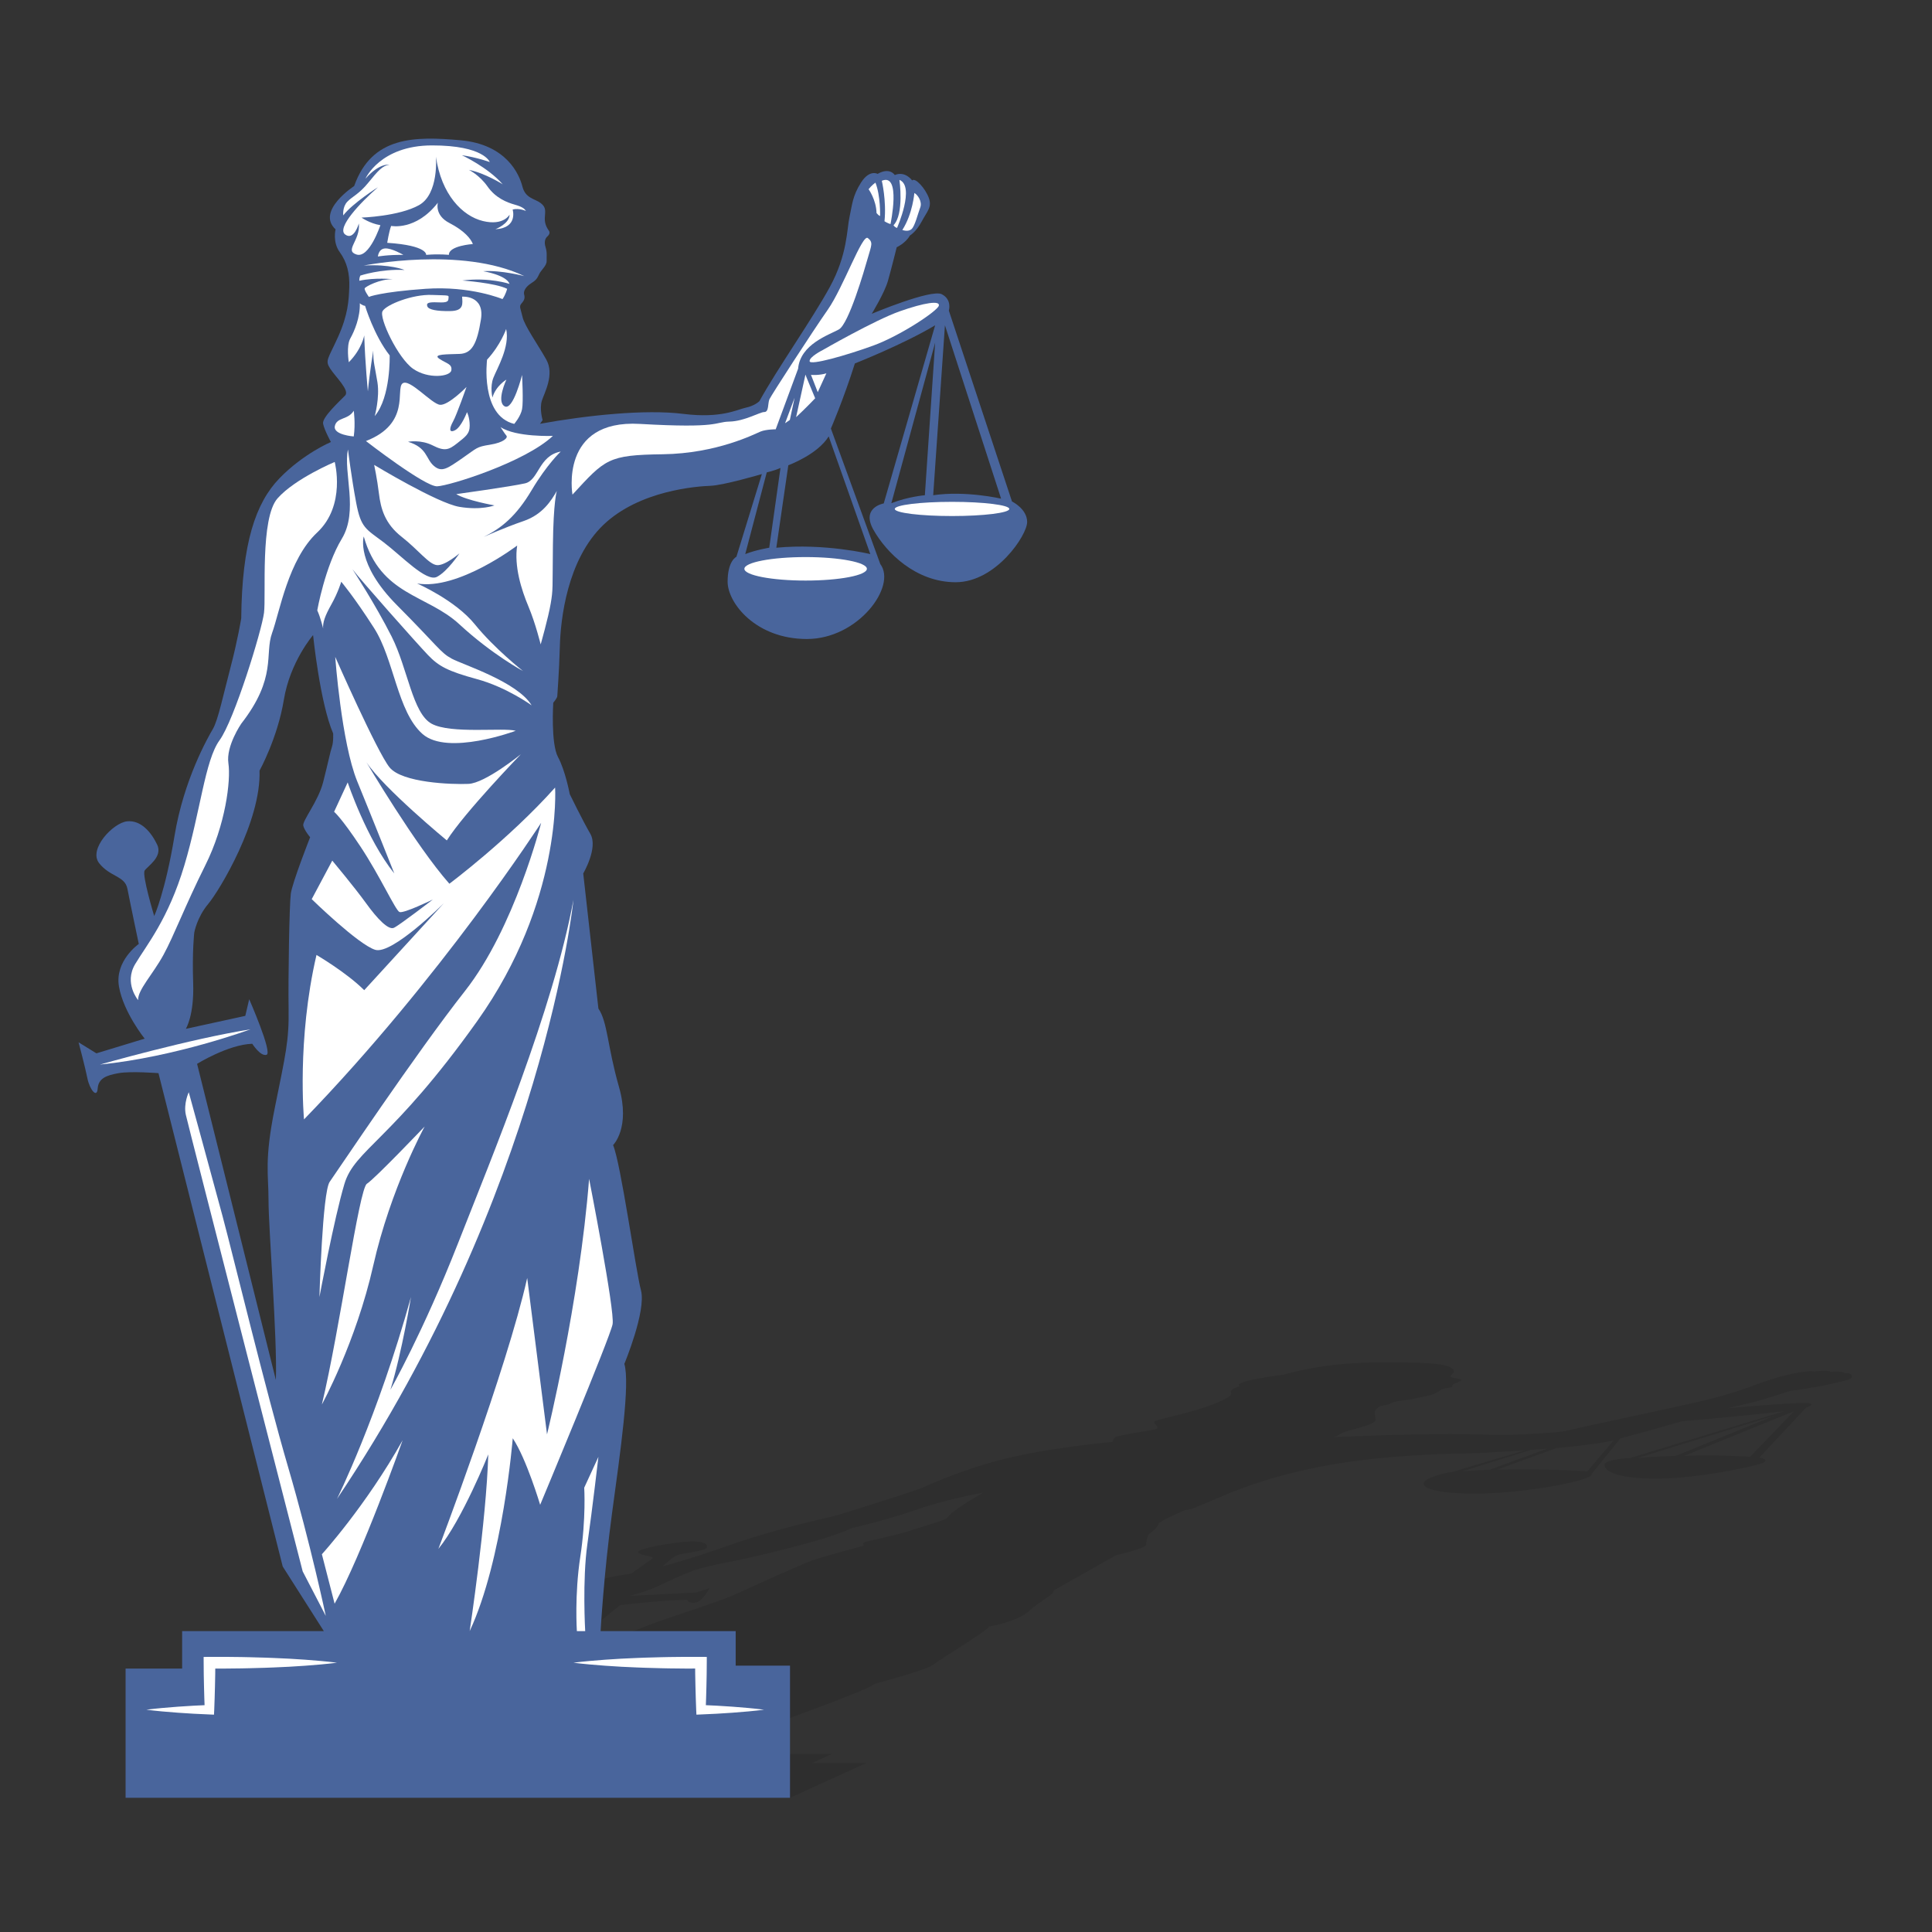 <?xml version="1.0" encoding="utf-8"?>
<!-- Generator: Adobe Illustrator 19.0.0, SVG Export Plug-In . SVG Version: 6.00 Build 0)  -->
<svg version="1.1" id="Capa_1" xmlns="http://www.w3.org/2000/svg" xmlns:xlink="http://www.w3.org/1999/xlink" x="0px" y="0px"
	 viewBox="0 0 300 300" style="enable-background:new 0 0 300 300;" xml:space="preserve">
<rect x="0" y="0" width="300" height="300" fill="#333333" stroke="none"/>
<style type="text/css">
	.st0{opacity:0.1;enable-background:new    ;}
	.st1{fill:#49659C;}
	.st2{fill:#FFFFFF;}
</style>
<g>
	<path class="st0" d="M273.199,226.319l7.286-7.779c0,0,1.518-0.449,0.365-0.668c-1.151-0.22-12.62,0.798-12.62,0.798
		s3.838-0.848,5.443-1.336c1.605-0.488,4.393-1.376,4.393-1.376s1.718-0.16,3.102-0.479c0,0,1.256-0.14,3.073-0.568
		c1.816-0.428,2.927-0.588,3.227-0.967c0.301-0.379-0.249-0.839-1.029-0.709c0,0-0.188-0.399-2.215-0.22c0,0-0.03-0.332-2.558-0.047
		c0,0-0.83-0.193-3.365,0.356c-2.536,0.548-3.362,0.908-4.876,1.406c-1.514,0.498-3.655,1.525-9.285,2.843
		c-5.628,1.316-15.711,3.381-21.176,4.658c0,0-1.139,0.189-2.67,0.264c-1.532,0.075-4.805,0.449-10.305,0.255
		c-5.501-0.194-15.123,0.06-23.117,0.404l0.728-0.15c0,0,0.506-0.464,1.627-0.793s4.329-1.062,4.365-1.676
		c0.037-0.613-0.358-1.376,0.127-1.736c0.484-0.359,0.342-0.424,1.064-0.553s1.034-0.22,1.2-0.363
		c0.164-0.145,1.045-0.329,2.079-0.454c1.034-0.124,1.388-0.199,2.076-0.374c0.687-0.174,1.922-0.339,2.342-0.539
		c0.419-0.2,0.84-0.339,1.067-0.564c0.227-0.224,0.78-0.364,1.208-0.428c0.428-0.065,0.815-0.155,0.781-0.234
		c-0.035-0.08-0.137-0.249,0.493-0.518c0.63-0.27,1.228-0.429,0.702-0.614c-0.525-0.185-1.951-0.185-1.353-0.673
		c0.599-0.488,1.318-1.715-5.454-1.885c-6.771-0.169-13.421-0.169-20.627,1.866c0,0-8.201,1.018-6.766,1.765
		c0,0-1.632,0.519-1.39,0.928c0.241,0.409-0.37,0.877-1.653,1.427c-1.281,0.548-2.666,1.127-6.217,2.035
		c-3.552,0.908-4.134,0.947-4.044,1.287c0.092,0.339,1.129,0.888-0.09,1.097c-1.219,0.209-5.56,0.888-5.941,1.147
		c-0.38,0.259-0.427,0.748-0.427,0.748s-5.287,0.469-11.222,1.476c-5.937,1.008-11.672,2.658-18.491,5.711
		c0,0-2.574,0.913-6.024,1.99c-3.449,1.077-6.67,2.154-8.257,2.514c-1.587,0.359-9.058,2.065-15.542,4.359
		c-6.484,2.295-10.34,3.272-10.34,3.272s1.743-1.676,2.593-1.855c0.85-0.18,4.074-0.558,4.259-1.057
		c0.185-0.499-0.294-1.008-2.591-0.948c-2.297,0.06-8.54,1.137-8.079,1.705c0.461,0.568,2.882,0.509,2.094,1.048
		c-0.789,0.539-3.168,2.244-3.168,2.244s-5.274,0.688-6.891,1.736c-1.617,1.048-0.677,2.124-0.677,2.124l-8.806,0.599l-1.783-0.449
		c0,0-1.208,1.018-1.853,1.467c-0.644,0.449-0.358,0.838,0.676,0.419s2.528-0.539,4.619-0.628c2.089-0.09,6.202,0,6.202,0
		L64.604,269.73l0.599,2.634H43.201l-3.352,1.525h-8.778l-11.568,5.267h103.169l11.832-5.386h-8.436l3.09-1.407h-20.976
		c0,0,5.621-2.334,12.391-4.828c6.769-2.494,14.381-5.266,15.222-6.064c0,0,8.152-2.155,9.156-2.993
		c1.005-0.838,8.234-5.166,8.683-5.924c0,0,4.269-0.698,6.128-2.374c1.856-1.677,4.036-2.634,3.819-3.192l9.738-5.506
		c0,0,4.656-1.048,4.651-1.616c-0.004-0.568,0.358-1.616,0.358-1.616s1.42-0.958,1.497-1.511c0.076-0.554,4.123-2.214,4.123-2.214
		s1.054-0.195,1.219-0.27c0.164-0.075,2.355-0.942,4.869-2.035c2.514-1.093,8.866-3.526,17.601-4.943
		c8.736-1.416,18.054-1.576,20.15-1.595c2.096-0.02,9.032-0.479,9.032-0.479l-11.357,3.372c0,0-1.719,0.16-3.602,1.017
		c-1.885,0.858-0.796,2.334,7.184,2.334c7.979,0,18.717-2.155,18.104-3.052l4.463-5.526c0,0,4.606-1.197,9.553-2.653
		c0,0,9.232-0.778,15.881-1.557l-23.931,7.261c0,0-3.923,0.16-3.962,1.077c-0.039,0.918,1.847,2.135,8.079,2.135
		s15.303-1.915,16.486-2.454C274.897,226.619,273.199,226.319,273.199,226.319z M115.429,247.006
		c-2.773,1.297-4.488,1.835-10.936,4.009c-6.448,2.175-6.904,2.694-9.357,3.81c-2.454,1.117-10.902,5.586-14.899,7.301
		l16.072-12.887c0,0,6.576-0.788,10.365-0.817c0,0,0.112,0.528,1.238,0.448c1.126-0.08,2.275-2.264,2.275-2.264l-2.098,0.678
		l-10.395,0.529c0,0,2.505-0.544,5.226-1.861c2.721-1.316,4.706-2.065,4.706-2.065s1.747-0.613,4.73-1.167
		c2.982-0.553,15.653-3.376,19.896-5.431c0,0,5.732-1.331,10.119-2.887c4.387-1.557,10.336-2.639,10.336-2.639
		s-4.983,2.753-5.692,4.009c0,0-0.668,0.34-1.395,0.548c-0.727,0.21-2.023,0.648-4.518,1.436c-2.496,0.788-6.734,1.576-6.983,1.776
		c-0.248,0.2,0.035,0.469,0.035,0.469s-6.827,1.845-8.063,2.304C124.854,242.768,118.201,245.71,115.429,247.006z M237.729,225.133
		c0,0,1.099-0.05,2.522-0.18l-8.89,3.252c0,0-2.22,0.086-4.294,0.259L237.729,225.133z M246.485,228.464
		c0,0-6.044-0.449-14.021-0.259l9.246-3.361c0,0,5.524-0.439,8.855-1.177L246.485,228.464z M278.561,219.138l-6.803,7.067
		c0,0-4.747-0.335-10.237-0.139L278.561,219.138z M275.486,219.846l-15.257,6.219c0,0-2.704,0.054-5.918,0.324L275.486,219.846z"/>
	<g>
		<g>
			<g id="XMLID_48_">
				<path class="st1" d="M157.141,77.869l-9.805-29.639c0,0,0.533-1.71-1.102-2.546c-1.634-0.836-10.868,3.04-10.868,3.04
					s1.976-3.23,2.508-5.091c0.532-1.862,1.368-5.244,1.368-5.244s1.367-0.608,2.052-1.825c0,0,0.951-0.531,1.824-2.166
					c0.874-1.633,1.635-2.241,1.102-3.685c-0.532-1.444-2.09-3.192-2.584-2.698c0,0-1.064-1.52-2.698-0.836
					c0,0-0.76-1.266-2.66-0.178c0,0-1.253-0.735-2.584,1.355c-1.33,2.09-1.368,3.458-1.786,5.359
					c-0.418,1.9-0.304,5.813-3.04,10.829c-2.736,5.016-8.284,12.882-10.944,17.746c0,0-0.722,0.722-2.09,1.007
					s-3.819,1.71-9.747,0.969c-5.929-0.741-14.991,0.228-22.23,1.539l0.4-0.57c0,0-0.514-1.767-0.114-3.021
					c0.398-1.254,1.995-4.046,0.683-6.384c-1.31-2.337-3.382-5.244-3.685-6.612c-0.304-1.368-0.589-1.615-0.153-2.109
					c0.437-0.494,0.551-0.836,0.4-1.386c-0.152-0.552,0.322-1.254,1.082-1.73c0.76-0.474,0.951-0.76,1.254-1.425
					c0.304-0.665,1.178-1.292,1.159-2.052c-0.019-0.76,0.095-1.292-0.171-2.148c-0.266-0.855-0.019-1.386,0.266-1.633
					c0.285-0.247,0.475-0.589,0.266-0.893c-0.209-0.304-0.685-0.95-0.646-1.976c0.038-1.026,0.285-1.634-0.646-2.337
					c-0.931-0.702-2.356-0.702-2.831-2.565c-0.475-1.862-2.45-6.536-9.595-7.182c-7.144-0.646-13.794-0.646-16.53,7.106
					c0,0-5.966,3.876-2.889,6.727c0,0-0.494,1.976,0.646,3.533c1.14,1.558,1.558,3.344,1.482,5.434
					c-0.076,2.09-0.189,4.294-1.748,7.752c-1.557,3.458-2.052,3.61-1.216,4.902c0.836,1.292,3.079,3.382,2.319,4.18
					c-0.761,0.798-3.611,3.382-3.421,4.37c0.19,0.988,1.216,2.85,1.216,2.85s-4.255,1.786-7.979,5.624
					c-3.724,3.838-5.833,10.127-5.947,21.756c0,0-0.57,3.477-1.654,7.58c-1.083,4.104-1.937,8.209-2.737,9.576
					c-0.798,1.369-4.522,7.867-5.966,16.606c-1.445,8.74-3.154,12.465-3.154,12.465s-1.937-6.384-1.482-7.068
					c0.456-0.684,2.85-2.124,1.938-4.026c-0.912-1.902-2.508-3.84-4.675-3.612c-2.166,0.229-6.042,4.332-4.332,6.498
					c1.71,2.167,4,1.938,4.393,3.99c0.394,2.052,1.762,8.55,1.762,8.55s-3.762,2.621-3.078,6.612c0.683,3.99,3.99,8.094,3.99,8.094
					l-7.492,2.28l-2.768-1.71c0,0,1.026,3.876,1.368,5.586c0.341,1.71,1.483,3.192,1.596,1.596c0.114-1.596,1.345-2.052,3.238-2.394
					c1.893-0.342,6.202,0,6.202,0L43.9,243.247l6.384,10.032H28.282v5.813h-8.779v20.064h103.17v-20.52h-8.436v-5.358H93.262
					c0,0,0.494-8.892,1.786-18.392c1.293-9.5,2.812-20.064,1.9-23.104c0,0,3.42-8.208,2.584-11.401
					c-0.836-3.192-3.116-19.683-4.332-22.572c0,0,2.736-2.66,0.912-9.044c-1.825-6.384-1.748-10.032-3.192-12.16l-2.356-20.976
					c0,0,2.356-3.99,1.102-6.155c-1.254-2.167-3.192-6.156-3.192-6.156s-0.684-3.648-1.824-5.757
					c-1.141-2.109-0.741-8.436-0.741-8.436s0.627-0.741,0.627-1.026c0-0.285,0.285-3.591,0.398-7.752
					c0.113-4.161,1.121-13.433,6.745-18.829c5.624-5.396,14.592-6.004,16.644-6.081c2.052-0.076,7.98-1.824,7.98-1.824
					l-3.952,12.844c0,0-1.367,0.608-1.367,3.875c0,3.269,4.332,8.893,12.312,8.893c7.979,0,13.983-8.209,11.4-11.628l-7.676-21.052
					c0,0,1.976-4.559,3.724-10.108c0,0,7.524-2.963,12.464-5.928l-7.981,27.664c0,0-3.572,0.608-1.595,4.104
					c1.976,3.495,6.535,8.132,12.767,8.132c6.233,0,11.096-7.296,11.096-9.348C159.497,79.009,157.141,77.869,157.141,77.869z
					 M51.539,115.983c-0.266,0.798-0.597,2.47-1.362,5.472c-0.766,3.002-3.273,6.004-3.083,6.764
					c0.189,0.76,1.063,1.786,1.063,1.786s-2.773,7.03-3.001,8.778c-0.228,1.748-0.418,12.958-0.342,17.898
					c0.076,4.94-0.456,6.993-2.128,15.276c-1.672,8.284-0.988,10.26-0.988,14.515c0,4.257,1.368,21.28,1.141,27.816l-12.236-49.096
					c0,0,4.845-3.002,8.569-3.116c0,0,1.273,2.014,2.223,1.71c0.951-0.304-2.698-8.626-2.698-8.626l-0.608,2.584l-9.233,2.014
					c0,0,1.311-2.071,1.14-7.087c-0.171-5.016,0.171-7.866,0.171-7.866s0.399-2.337,2.166-4.446
					c1.767-2.108,8.237-12.863,7.966-20.691c0,0,2.807-5.073,3.776-11c0.969-5.929,4.541-10.051,4.541-10.051
					s1.063,10.487,3.116,15.275C51.73,113.893,51.806,115.185,51.539,115.983z M115.721,86.039l3.343-12.693
					c0,0,0.988-0.189,2.128-0.683l-1.747,12.387C119.445,85.051,117.413,85.375,115.721,86.039z M135.139,86.039
					c0,0-7.03-1.71-14.592-0.988l1.862-12.806c0,0,4.559-1.672,6.27-4.484L135.139,86.039z M138.408,78.135l6.802-24.928
					L143.613,76.9C143.613,76.9,141.029,77.109,138.408,78.135z M144.905,76.9l1.825-26.391l8.72,26.923
					C155.45,77.432,149.965,76.155,144.905,76.9z"/>
			</g>
			<path id="XMLID_35_" class="st2" d="M56.746,27.748c0,0,2.264-5.161,10.336-5.168c8.073-0.007,8.968,2.584,8.968,2.584
				s-1.976-0.722-4.332-1.064c0,0,4.028,1.862,6.346,4.522c0,0-2.737-1.747-5.244-2.242c0,0,1.634,0.798,2.888,2.584
				c1.255,1.786,3.002,2.47,4.218,2.811c1.216,0.342,1.52,0.646,1.748,0.988c0,0-1.045-0.494-2.071-0.229
				c0,0,0.892,2.87-2.679,3.059c0,0,2.186-0.836,2.205-2.261c0,0-0.931,1.767-4.142,0.988c-3.211-0.78-6.461-4.143-7.296-9.994
				c0,0,0.494,5.776-2.622,7.524c-3.117,1.748-8.93,1.938-8.93,1.938s1.292,0.912,2.926,1.177c0,0-1.71,5.168-3.686,4.56
				c-1.976-0.608,0.608-2.166,0.343-4.826c0,0-0.76,2.737-2.128,1.71c-1.369-1.026,2.394-4.978,5.091-7.334
				c0,0-3.931,2.472-5.383,4.37c0,0-0.165-1.292,0.632-2.127c0.798-0.836,1.787-1.14,3.268-2.964
				c1.482-1.824,2.204-2.66,3.268-2.774C60.47,25.582,58.95,25.239,56.746,27.748z"/>
			<path id="XMLID_34_" class="st2" d="M60.735,35.081c0,0,3.838,0.798,7.258-3.61c0,0-0.57,1.938,1.786,3.154
				c2.356,1.216,3.343,2.47,3.648,3.268c0,0-3.762,0.252-3.724,1.684c0,0-1.482-0.178-3.533,0c0,0,0.304-1.456-6.042-1.874
				C60.128,37.703,60.393,35.993,60.735,35.081z"/>
			<path id="XMLID_33_" class="st2" d="M62.635,39.577c0,0-1.824-1.076-2.85-1c-1.026,0.076-1.102,1.255-1.102,1.255
				S60.165,39.551,62.635,39.577z"/>
			<path id="XMLID_32_" class="st2" d="M56.479,41.237c0,0,15.2-3.04,24.928,1.634c0,0-3.61-0.95-6.384-0.76
				c0,0,3.572,0.57,4.104,1.976c0,0-3.116-1.064-7.334-0.531c0,0,5.169,0.379,6.955,1.292c0,0-0.19,0.836-0.722,1.596
				c0,0-4.94-2.09-11.97-1.596c-7.03,0.494-8.778,1.254-8.778,1.254s-0.76-1.064-0.646-1.33c0.113-0.266,2.356-1.466,4.37-1.417
				c0,0-2.774-0.293-5.207,0.239c0,0-0.038-0.38,0.152-0.798c0,0,3.154-1.063,6.878-0.873
				C62.826,41.921,60.546,40.971,56.479,41.237z"/>
			<path id="XMLID_31_" class="st2" d="M71.756,46.063c0,0,3.534-0.266,2.926,3.534c-0.608,3.8-1.406,5.282-3.306,5.358
				c-1.9,0.076-4.294,0-3.153,0.76c1.14,0.76,2.014,0.798,1.862,1.786c-0.152,0.988-3.571,1.406-5.927-0.228
				c-2.357-1.634-5.358-7.942-4.75-8.968c0.608-1.026,4.666-2.621,7.634-2.508c2.968,0.113,2.626-0.038,2.589,0.646
				c-0.038,0.684-1.141,0.494-2.148,0.494c-1.006,0-1.311,0.152-1.121,0.645c0.19,0.495,1.444,0.761,3.572,0.722
				C72.06,48.267,71.824,47.158,71.756,46.063z"/>
			<path id="XMLID_30_" class="st2" d="M68.355,50.186c-0.735,0.312-1.283-0.599-2.166,0c-0.884,0.599-1.311,1.511-2.024,0.798
				c0,0,0.113,1.225,1.567,1.254c1.454,0.029,1.454-0.541,2.622-0.541s3.363,1.396,4.304-0.314c0,0-1.368,0.2-1.567-0.484
				C70.89,50.215,69.836,49.559,68.355,50.186z"/>
			<path id="XMLID_29_" class="st2" d="M66.36,52.58c-0.081-0.099,2.308,0.285,3.99,0C70.35,52.58,68.582,55.316,66.36,52.58z"/>
			<path id="XMLID_28_" class="st2" d="M55.872,47.089c0,0,0.38,0.361,0.816,0.4c0,0,1.387,4.616,3.819,7.694
				c0,0,0.19,6.461-2.318,9.425c0,0,0.798-2.85,0.419-5.244c-0.38-2.394-0.684-3.116-0.646-4.94c0,0-0.57,3.421-0.837,6.346
				c0,0-0.418-4.227-0.569-8.687c0,0-0.335,2.084-2.394,4.166c0,0-0.418-2.541,0.228-3.684
				C55.036,51.421,55.947,49.255,55.872,47.089z"/>
			<path id="XMLID_27_" class="st2" d="M78.595,51.086c0,0-0.835,2.464-2.963,4.762c0,0-1.103,8.684,4.217,9.976
				c0,0,0.988-1.14,1.216-2.28c0.229-1.14,0-5.32,0-5.32s-1.399,5.624-2.713,4.865c-1.314-0.76,0.282-4.142,0.282-4.142
				s-1.635,0.95-2.166,2.774c0,0-0.419-1.634,0.152-3.078C77.191,57.199,79.204,53.829,78.595,51.086z"/>
			<path id="XMLID_26_" class="st2" d="M72.44,60.086c0,0-2.776,2.849-4.086,2.774c-1.31-0.076-4.805-4.217-5.87-3.306
				c-1.064,0.913,1.292,6.233-5.661,8.931c0,0,9.158,7.106,11.058,7.03c1.9-0.076,13.604-3.723,17.974-7.828
				c0,0-5.739,0.228-8.132-1.368c0,0,0.646,1.026,0.912,1.33c0.266,0.303-0.38,1.063-2.546,1.406
				c-2.167,0.342-1.976,0.494-4.295,2.09c-2.318,1.596-3.192,2.279-4.446,1.178c-1.254-1.101-0.988-2.811-3.99-3.724
				c0,0,1.976-0.38,3.838,0.57c1.862,0.95,2.508,0.683,3.801-0.343c1.292-1.026,1.937-1.444,1.937-2.736
				c0-1.292-0.418-2.09-0.418-2.09s-0.874,2.318-1.862,2.812c-0.988,0.494-0.873-0.342-0.303-1.367
				C70.92,64.418,72.44,60.086,72.44,60.086z"/>
			<path id="XMLID_25_" class="st2" d="M70.844,76.729c0,0,8.512-1.178,10.678-1.672c2.167-0.494,2.09-4.294,5.549-4.939
				c0,0-2.128,1.976-4.522,6.004c-2.394,4.027-4.675,5.89-7.448,7.257c0,0,3.192-1.444,6.194-2.469
				c3.001-1.026,4.332-3.23,5.168-4.674c0,0-0.531,1.558-0.608,8.436s0.038,6.802-0.342,9.044c-0.38,2.242-1.558,6.346-1.558,6.346
				s-0.798-3.269-1.9-5.891c-1.102-2.621-2.242-6.27-1.747-9.462c0,0-9.196,6.992-15.542,5.891c0,0,5.928,2.584,8.968,6.346
				c3.04,3.762,7.486,7.257,7.486,7.257s-4.826-2.584-9.88-7.257c-5.054-4.675-12.235-4.446-14.858-13.642
				c0,0-1.292,4.18,5.168,10.678s6.726,7.334,8.474,8.284c1.748,0.95,10.184,3.573,12.426,7.258c0,0-3.875-2.812-8.474-4.066
				c-4.598-1.254-5.966-2.015-7.638-3.763c-1.672-1.747-10.639-11.855-11.704-13.3c0,0,3.572,5.472,6.081,10.45
				c2.508,4.978,3.23,11.894,6.194,13.527c2.963,1.634,11.21,0.57,13.072,1.103c0,0-10.565,3.952-14.478,0.494
				c-3.914-3.458-4.407-11.591-7.524-16.454c-3.116-4.865-5.091-7.182-5.091-7.182s-0.495,1.672-1.52,3.496
				c-1.027,1.824-1.368,2.85-1.293,3.762c0,0-0.418-1.767-0.912-2.811c0,0,1.197-6.802,3.819-11.134
				c2.622-4.333,0.19-10.317,0.95-13.851c0,0,0.532,4.332,1.273,8.265c0.741,3.934,1.482,4.047,4.276,6.155
				c2.792,2.109,6.612,6.213,8.265,5.359c1.653-0.855,3.495-3.648,3.495-3.648s-2.242,1.938-3.495,1.824
				c-1.254-0.114-2.85-2.337-5.472-4.389c-2.621-2.052-3.249-4.388-3.533-6.726c-0.286-2.337-0.742-4.446-0.742-4.446
				s9.823,5.947,13.243,6.516c3.42,0.57,5.434-0.228,5.434-0.228S72.477,77.717,70.844,76.729z"/>
			<path id="XMLID_24_" class="st2" d="M59.405,74.487c0,0,7.904,7.942,9.311,7.942c1.406,0,3.801-0.874,3.801-0.874l-4.826,4.218
				c0,0-4.712-3.116-5.397-4.446C61.61,79.997,59.405,74.487,59.405,74.487z"/>
			<path id="XMLID_23_" class="st2" d="M88.893,76.805c0,0-2.071-11.703,10.469-10.981c12.54,0.722,11.513-0.304,13.908-0.361
				c2.394-0.058,4.674-1.483,5.415-1.483s0.514-1.367,0.798-1.994c0.285-0.627,6.669-10.488,9.063-13.908
				c2.394-3.421,5.357-11.8,6.213-11.115c0.854,0.684,0.57,1.083,0,3.079c-0.57,1.995-2.963,10.26-4.504,11.115
				c-1.539,0.855-5.985,2.28-6.326,6.099l-3.477,9.405c0,0-1.483,0-2.338,0.343c-0.855,0.341-6.725,3.419-15.219,3.533
				C94.403,70.65,93.985,71.276,88.893,76.805z"/>
			<path id="XMLID_22_" class="st2" d="M135.938,28.355c0,0-0.59,0.418-1.064,1.026c0,0,1.178,1.615,1.235,3.705
				c0,0,0.399,0.475,0.55,0.437C136.659,33.523,136.754,30.426,135.938,28.355z"/>
			<path id="XMLID_21_" class="st2" d="M136.926,28.07c0,0,0.741,3.079,0.418,6.289c0,0,0.475,0.304,0.931,0.437
				C138.274,34.796,139.975,26.788,136.926,28.07z"/>
			<path id="XMLID_20_" class="st2" d="M139.661,27.931c0,0,0.766,5.298-0.914,7.036c0,0,0.118,0.285,0.544,0.428
				C139.291,35.395,142.141,28.932,139.661,27.931z"/>
			<path id="XMLID_19_" class="st2" d="M141.979,29.97c0,0-0.247,3.211-1.862,5.738c0,0,0.854,0.343,1.406-0.113
				c0.551-0.456,1.006-2.432,1.368-3.363C143.252,31.3,142.474,30.217,141.979,29.97z"/>
			<path id="XMLID_18_" class="st2" d="M127.767,54.347c0,0,8.056-4.636,11.933-6.003c3.875-1.368,6.308-1.71,6.081-0.874
				c-0.229,0.836-6.005,4.675-10.185,6.193c-4.18,1.52-9.804,3.116-9.88,2.432C125.639,55.411,127.767,54.347,127.767,54.347z"/>
			<path id="XMLID_17_" class="st2" d="M125.925,58.195c0.086,0.058,1.425,0.086,2.394-0.228l-1.339,2.935L125.925,58.195z"/>
			<path id="XMLID_16_" class="st2" d="M125.07,58.167c0,0.086,1.025,2.479,1.51,3.676c0,0-1.425,1.51-2.963,2.936L125.07,58.167z"
				/>
			<polygon id="XMLID_15_" class="st2" points="123.387,61.758 121.906,65.718 122.646,65.206 			"/>
			<path id="XMLID_14_" class="st2" d="M54.931,63.781c0,0,0.285,1.966,0,3.99c0,0-3.249-0.228-2.935-1.625
				C52.309,64.75,54.048,65.234,54.931,63.781z"/>
			<path id="XMLID_13_" class="st2" d="M51.974,71.732c0,0,1.788,6.726-2.714,10.945c-4.504,4.217-5.814,12.311-7.011,15.617
				s0.798,6.897-4.788,14.079c0,0-2.394,3.477-1.995,6.156c0.399,2.679-0.456,9.576-3.591,15.846
				c-3.135,6.27-4.846,10.887-6.498,13.908c-1.653,3.021-3.99,5.415-3.933,7.011c0,0-2.223-2.622-0.456-5.586
				c1.767-2.963,5.13-6.954,7.638-15.332c2.508-8.379,3.192-16.302,5.472-19.438c2.28-3.134,6.555-17.042,6.897-19.779
				c0.342-2.736-0.627-14.706,2.109-17.784C45.84,74.297,51.974,71.732,51.974,71.732z"/>
			<path id="XMLID_12_" class="st2" d="M52.052,101.999c0,0,6.498,14.763,8.436,17.157c1.938,2.394,9.633,2.679,12.255,2.565
				c2.622-0.113,8.151-4.617,8.151-4.617s-8.721,9.006-11.513,13.396c0,0-9.747-8.037-12.484-12.141c0,0,7.638,12.939,12.882,18.867
				c0,0,9.233-6.897,16.416-14.934c0,0,1.14,17.67-12.084,36.251c-13.225,18.582-19.038,19.95-20.634,25.308
				c-1.596,5.359-3.876,17.556-3.876,17.556s0.456-16.302,1.596-17.898c1.14-1.596,13.298-19.836,21.013-29.639
				c7.715-9.804,11.818-26.106,11.818-26.106s-15.504,24.054-36.822,46.056c0,0-1.14-12.312,1.938-25.536
				c0,0,4.675,2.736,7.41,5.472l12.369-13.509c0,0-8.037,8.037-10.659,7.239c-2.621-0.798-9.861-7.867-9.861-7.867l3.192-5.984
				c0,0,3.477,4.161,5.244,6.612c1.767,2.451,3.477,4.218,4.332,3.819c0.855-0.399,6.042-4.389,6.042-4.389s-4.56,2.223-5.187,1.938
				c-0.627-0.285-3.021-5.586-6.042-10.146c-3.022-4.559-4.105-5.415-4.105-5.415l2.109-4.56c0,0,2.941,8.805,7.238,14.136
				c0,0-3.306-8.322-5.757-14.307C53.022,115.337,52.052,101.999,52.052,101.999z"/>
			<path id="XMLID_11_" class="st2" d="M65.941,174.921c0,0-7.752,8.132-8.968,8.891c-1.216,0.76-4.18,22.496-6.992,34.276
				c0,0,5.282-9.614,7.98-21.585C60.66,184.534,65.941,174.921,65.941,174.921z"/>
			<path id="XMLID_10_" class="st2" d="M89.045,139.733c0,0-4.586,45.143-36.722,93.024c0,0,6.322-12.693,11.49-31.35
				c0,0-1.368,8.474-3.192,14.402c0,0,5.092-8.968,10.488-22.724C76.506,179.328,85.853,156.909,89.045,139.733z"/>
			<path id="XMLID_9_" class="st2" d="M49.982,241.345c0,0,6.84-7.524,12.54-17.708c0,0-6.383,18.012-10.564,25.384L49.982,241.345z
				"/>
			<path id="XMLID_8_" class="st2" d="M29.31,169.6c0,0-0.836,1.748-0.456,3.496c0.38,1.747,18.147,70.907,18.147,70.907
				l3.588,6.916c0,0-2.356-11.172-5.851-23.105c-3.496-11.932-8.512-32.756-10.185-38.988C32.882,182.597,29.31,169.6,29.31,169.6z"
				/>
			<path id="XMLID_7_" class="st2" d="M15.516,165.306c0,0,13.983-3.99,23.37-5.471C38.886,159.835,27.258,164.129,15.516,165.306z"
				/>
			<path id="XMLID_6_" class="st2" d="M68.069,240.508c0,0,10.602-27.816,13.794-42.066l3.078,24.282c0,0,5.016-20.368,6.535-39.672
				c0,0,4.028,20.52,3.648,22.571c-0.38,2.052-11.248,28.043-11.248,28.043s-2.128-7.144-4.256-10.335c0,0-1.52,18.924-6.688,29.944
				c0,0,2.584-17.1,2.889-27.436C75.822,225.841,71.793,235.948,68.069,240.508z"/>
			<path id="XMLID_5_" class="st2" d="M92.921,226.221l-2.204,4.788c0,0,0.304,4.788-0.608,10.717
				c-0.912,5.928-0.532,11.552-0.532,11.552h1.293c0,0-0.459-7.904,0.34-13.528C92.009,234.124,92.921,226.221,92.921,226.221z"/>
		</g>
		<ellipse id="XMLID_4_" class="st2" cx="125.098" cy="88.326" rx="9.51" ry="1.824"/>
		<ellipse id="XMLID_3_" class="st2" cx="147.832" cy="79.028" rx="8.892" ry="1.102"/>
		<path id="XMLID_2_" class="st2" d="M89.045,258.185c0.824-0.109,1.649-0.189,2.475-0.268c0.825-0.072,1.649-0.14,2.474-0.201
			l2.474-0.157l2.475-0.113c0.825-0.045,1.65-0.053,2.475-0.081c0.825-0.019,1.649-0.053,2.474-0.061
			c1.649-0.026,3.3-0.037,4.95-0.025l0.909,0.007l-0.004,0.9c-0.004,1.216-0.02,2.431-0.053,3.648
			c-0.04,1.216-0.056,2.432-0.114,3.648l-0.738-0.738l2.451,0.114l2.45,0.156c0.817,0.062,1.634,0.127,2.45,0.201
			c0.817,0.079,1.634,0.159,2.451,0.267c-0.817,0.108-1.634,0.188-2.451,0.266c-0.816,0.073-1.634,0.14-2.45,0.201l-2.45,0.157
			l-2.451,0.114l-0.702,0.032l-0.037-0.771c-0.058-1.216-0.074-2.432-0.114-3.648c-0.033-1.216-0.049-2.432-0.053-3.648l0.906,0.906
			c-1.649,0.012-3.3,0-4.95-0.025c-0.825-0.007-1.649-0.041-2.474-0.061c-0.825-0.028-1.65-0.035-2.475-0.081l-2.475-0.113
			l-2.474-0.158c-0.825-0.062-1.649-0.128-2.474-0.201C90.695,258.374,89.87,258.293,89.045,258.185z"/>
		<path id="XMLID_1_" class="st2" d="M52.325,258.185c-0.824,0.108-1.649,0.188-2.474,0.267c-0.825,0.072-1.649,0.14-2.474,0.201
			l-2.475,0.158l-2.475,0.113c-0.825,0.046-1.649,0.053-2.474,0.081c-0.825,0.019-1.65,0.053-2.475,0.061
			c-1.649,0.026-3.299,0.037-4.949,0.026l0.905-0.906c-0.004,1.216-0.019,2.431-0.053,3.648c-0.039,1.216-0.056,2.432-0.115,3.648
			l-0.037,0.771l-0.701-0.032l-2.451-0.114l-2.45-0.157c-0.817-0.061-1.634-0.127-2.451-0.201c-0.816-0.079-1.634-0.159-2.45-0.266
			c0.817-0.109,1.635-0.188,2.45-0.267c0.817-0.073,1.634-0.139,2.451-0.201l2.45-0.156l2.451-0.114l-0.738,0.738
			c-0.059-1.216-0.075-2.432-0.114-3.648c-0.034-1.216-0.049-2.432-0.053-3.648l-0.004-0.9l0.91-0.007
			c1.65-0.012,3.3-0.001,4.949,0.025c0.825,0.007,1.65,0.042,2.475,0.061c0.825,0.028,1.649,0.035,2.474,0.081l2.475,0.113
			l2.475,0.157c0.825,0.062,1.649,0.128,2.474,0.201C50.675,257.996,51.5,258.077,52.325,258.185z"/>
	</g>
</g>
</svg>
